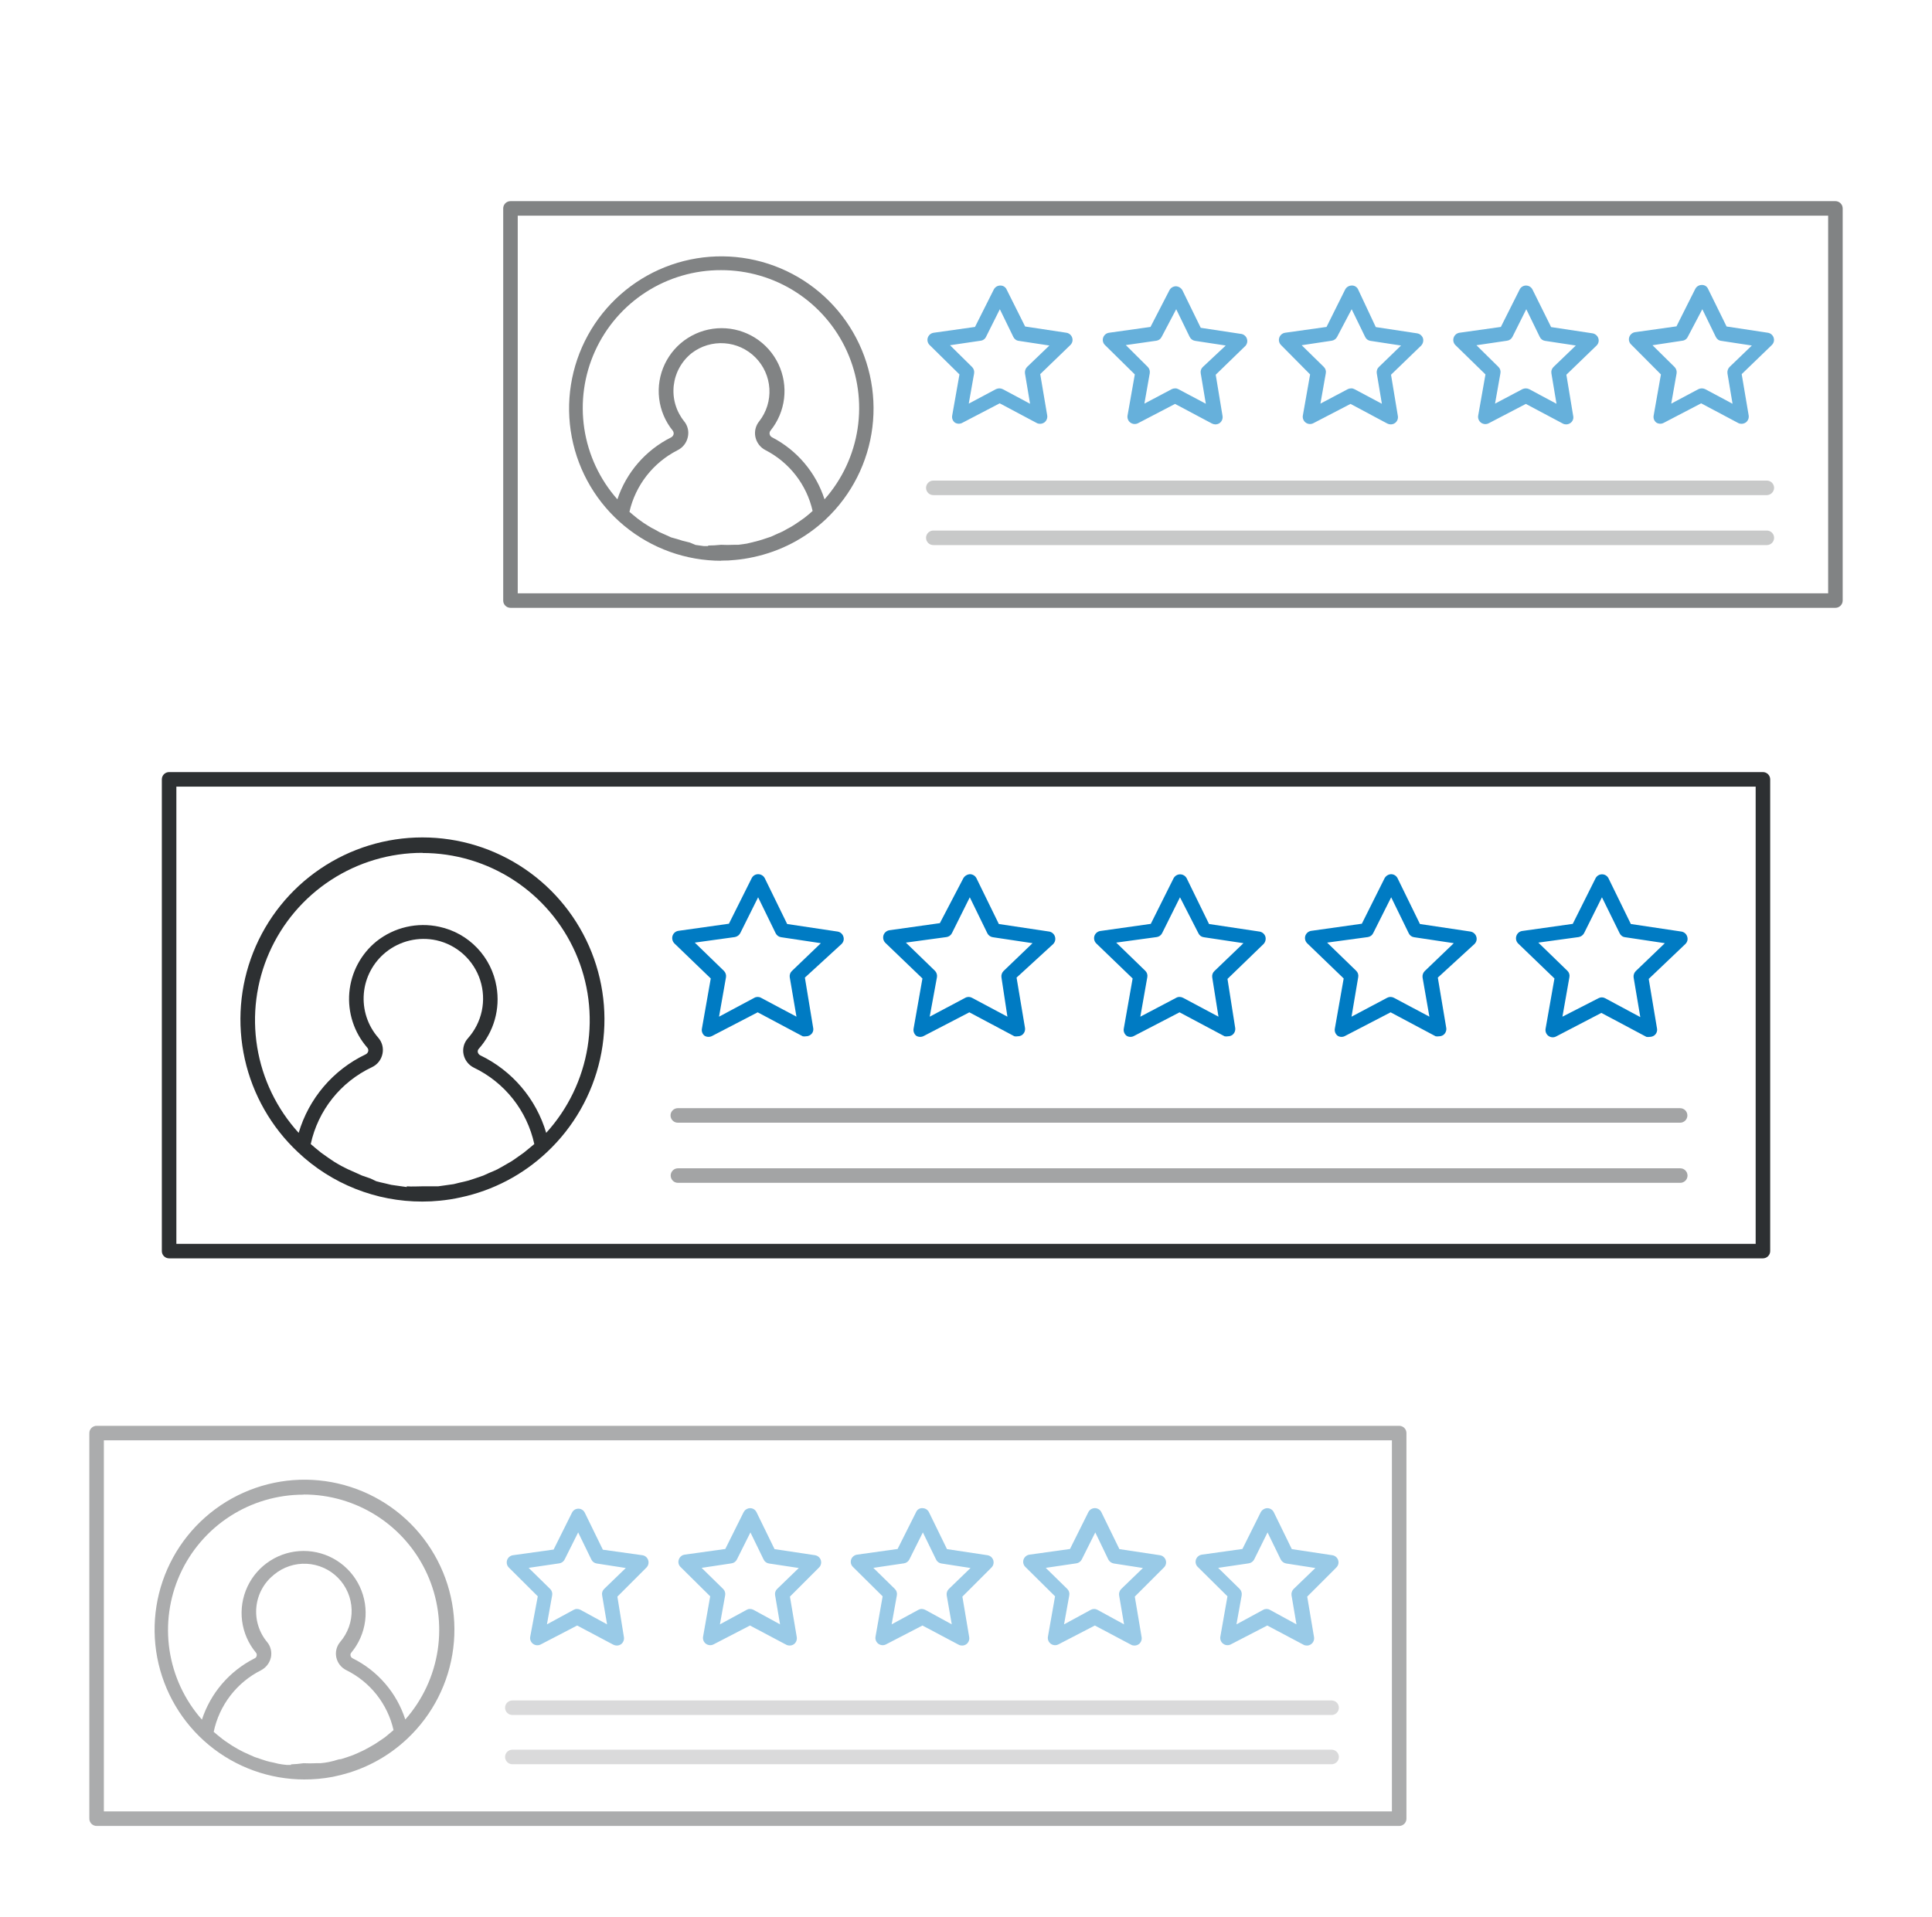 <svg width="133" height="132" viewBox="0 0 133 132" fill="none" xmlns="http://www.w3.org/2000/svg">
<g opacity="0.6">
<g opacity="0.44">
<path d="M64.25 34.09H121.63C121.762 34.087 121.888 34.034 121.981 33.941C122.074 33.848 122.127 33.722 122.13 33.59C122.13 33.458 122.077 33.33 121.984 33.236C121.89 33.143 121.763 33.09 121.63 33.09H64.25C64.117 33.09 63.99 33.143 63.896 33.236C63.803 33.33 63.75 33.458 63.75 33.59C63.75 33.723 63.803 33.85 63.896 33.944C63.99 34.037 64.117 34.09 64.25 34.09Z" fill="#2D3032"/>
<path d="M121.63 36.53H64.25C64.117 36.53 63.99 36.583 63.896 36.676C63.803 36.77 63.75 36.897 63.75 37.03C63.75 37.163 63.803 37.29 63.896 37.384C63.99 37.477 64.117 37.53 64.25 37.53H121.63C121.763 37.53 121.89 37.477 121.984 37.384C122.077 37.29 122.13 37.163 122.13 37.03C122.13 36.897 122.077 36.77 121.984 36.676C121.89 36.583 121.763 36.53 121.63 36.53Z" fill="#2D3032"/>
</g>
<path d="M126.351 13.85H35.141C35.008 13.85 34.881 13.903 34.787 13.996C34.693 14.09 34.641 14.217 34.641 14.35V41.35C34.641 41.483 34.693 41.61 34.787 41.703C34.881 41.797 35.008 41.85 35.141 41.85H126.351C126.483 41.85 126.61 41.797 126.704 41.703C126.798 41.61 126.851 41.483 126.851 41.35V14.35C126.851 14.217 126.798 14.09 126.704 13.996C126.61 13.903 126.483 13.85 126.351 13.85ZM125.851 40.85H35.641V14.85H125.851V40.85Z" fill="#2D3032"/>
<path d="M66.05 25.78L65.55 28.61C65.532 28.701 65.54 28.796 65.574 28.883C65.608 28.969 65.665 29.045 65.74 29.1C65.82 29.148 65.912 29.174 66.005 29.174C66.099 29.174 66.19 29.148 66.27 29.1L68.82 27.77L71.36 29.12C71.43 29.16 71.51 29.18 71.59 29.18C71.697 29.181 71.802 29.149 71.89 29.09C71.965 29.034 72.023 28.959 72.059 28.873C72.094 28.787 72.105 28.692 72.09 28.6L71.61 25.76L73.68 23.76C73.748 23.696 73.796 23.614 73.82 23.524C73.843 23.434 73.839 23.338 73.81 23.25C73.782 23.162 73.729 23.083 73.658 23.023C73.588 22.963 73.502 22.924 73.41 22.91L70.57 22.48L69.3 19.94C69.264 19.854 69.202 19.782 69.124 19.732C69.045 19.682 68.953 19.657 68.86 19.66C68.766 19.66 68.675 19.686 68.595 19.735C68.516 19.785 68.451 19.856 68.41 19.94L67.12 22.51L64.28 22.91C64.187 22.922 64.099 22.961 64.026 23.021C63.954 23.081 63.9 23.16 63.87 23.25C63.841 23.338 63.838 23.434 63.861 23.524C63.884 23.614 63.932 23.696 64 23.76L66.05 25.78ZM67.5 23.46C67.582 23.452 67.659 23.423 67.726 23.375C67.793 23.328 67.846 23.264 67.88 23.19L68.83 21.29L69.76 23.2C69.795 23.274 69.848 23.338 69.914 23.385C69.981 23.433 70.059 23.462 70.14 23.47L72.24 23.79L70.71 25.26C70.652 25.318 70.608 25.389 70.582 25.467C70.556 25.545 70.549 25.628 70.56 25.71L70.91 27.8L69.04 26.8C68.966 26.761 68.884 26.741 68.8 26.74C68.721 26.742 68.643 26.759 68.57 26.79L66.69 27.79L67.06 25.7C67.072 25.62 67.064 25.538 67.038 25.462C67.012 25.385 66.968 25.316 66.91 25.26L65.4 23.77L67.5 23.46Z" fill="#007BC3"/>
<path d="M78.121 25.78L77.621 28.61C77.605 28.701 77.615 28.795 77.65 28.881C77.684 28.968 77.742 29.042 77.817 29.097C77.892 29.152 77.98 29.185 78.073 29.193C78.165 29.201 78.258 29.182 78.341 29.14L80.891 27.81L83.43 29.16C83.505 29.199 83.587 29.219 83.671 29.22C83.774 29.22 83.875 29.188 83.96 29.13C84.035 29.074 84.094 28.999 84.129 28.913C84.164 28.826 84.175 28.732 84.16 28.64L83.691 25.8L85.751 23.8C85.803 23.736 85.84 23.659 85.856 23.578C85.872 23.496 85.867 23.412 85.842 23.332C85.818 23.253 85.773 23.181 85.714 23.123C85.654 23.065 85.581 23.023 85.501 23L82.66 22.57L81.4 19.99C81.356 19.909 81.291 19.84 81.212 19.791C81.133 19.742 81.043 19.714 80.951 19.71C80.857 19.711 80.766 19.738 80.686 19.787C80.607 19.836 80.543 19.907 80.501 19.99L79.201 22.51L76.35 22.91C76.257 22.922 76.169 22.961 76.096 23.021C76.024 23.081 75.97 23.16 75.941 23.25C75.911 23.338 75.908 23.434 75.931 23.524C75.954 23.614 76.002 23.696 76.07 23.76L78.121 25.78ZM79.6 23.46C79.68 23.45 79.756 23.42 79.821 23.373C79.885 23.326 79.937 23.263 79.971 23.19L80.971 21.29L81.9 23.2C81.937 23.272 81.991 23.335 82.057 23.382C82.123 23.429 82.2 23.459 82.281 23.47L84.38 23.79L82.8 25.27C82.741 25.325 82.697 25.395 82.673 25.472C82.648 25.549 82.644 25.631 82.66 25.71L83.01 27.8L81.13 26.8C81.06 26.76 80.981 26.739 80.9 26.74C80.821 26.741 80.743 26.758 80.671 26.79L78.781 27.79L79.15 25.7C79.163 25.621 79.157 25.54 79.133 25.463C79.109 25.387 79.067 25.317 79.01 25.26L77.501 23.76L79.6 23.46Z" fill="#007BC3"/>
<path d="M90.189 25.78L89.689 28.61C89.673 28.701 89.683 28.795 89.718 28.881C89.753 28.968 89.811 29.042 89.885 29.097C89.96 29.152 90.049 29.185 90.141 29.193C90.234 29.2 90.326 29.182 90.409 29.14L92.969 27.81L95.499 29.16C95.573 29.199 95.656 29.219 95.739 29.22C95.843 29.22 95.944 29.188 96.029 29.13C96.105 29.075 96.164 29 96.199 28.914C96.235 28.827 96.245 28.732 96.229 28.64L95.759 25.8L97.829 23.8C97.893 23.734 97.939 23.652 97.962 23.562C97.985 23.473 97.984 23.379 97.959 23.29C97.929 23.201 97.874 23.122 97.802 23.062C97.73 23.002 97.642 22.963 97.549 22.95L94.709 22.52L93.499 19.94C93.462 19.853 93.399 19.779 93.319 19.729C93.238 19.678 93.144 19.654 93.049 19.66C92.956 19.661 92.864 19.688 92.785 19.737C92.706 19.786 92.641 19.857 92.599 19.94L91.319 22.51L88.469 22.91C88.377 22.923 88.291 22.962 88.219 23.022C88.148 23.082 88.095 23.16 88.066 23.248C88.037 23.337 88.033 23.431 88.055 23.522C88.077 23.612 88.123 23.695 88.189 23.76L90.189 25.78ZM91.669 23.46C91.75 23.449 91.826 23.419 91.892 23.372C91.959 23.325 92.013 23.262 92.049 23.19L93.049 21.29L93.979 23.2C94.013 23.273 94.064 23.336 94.129 23.383C94.194 23.43 94.269 23.46 94.349 23.47L96.449 23.79L94.929 25.26C94.869 25.317 94.823 25.387 94.797 25.466C94.771 25.545 94.765 25.628 94.779 25.71L95.129 27.8L93.249 26.8C93.179 26.76 93.1 26.739 93.019 26.74C92.94 26.741 92.862 26.758 92.789 26.79L90.899 27.79L91.269 25.7C91.285 25.621 91.28 25.539 91.255 25.462C91.231 25.385 91.188 25.316 91.129 25.26L89.609 23.77L91.669 23.46Z" fill="#007BC3"/>
<path d="M102.26 25.78L101.76 28.61C101.743 28.703 101.753 28.798 101.788 28.886C101.823 28.974 101.882 29.049 101.958 29.105C102.035 29.16 102.125 29.193 102.219 29.199C102.313 29.205 102.407 29.185 102.49 29.14L105.04 27.81L107.58 29.16C107.65 29.2 107.73 29.22 107.81 29.22C107.914 29.221 108.015 29.189 108.1 29.13C108.179 29.078 108.24 29.003 108.276 28.916C108.312 28.828 108.32 28.732 108.3 28.64L107.83 25.8L109.9 23.8C109.968 23.736 110.017 23.654 110.04 23.564C110.063 23.474 110.059 23.378 110.03 23.29C110.001 23.202 109.948 23.124 109.877 23.064C109.807 23.005 109.722 22.965 109.63 22.95L106.78 22.52L105.5 19.94C105.459 19.856 105.395 19.785 105.316 19.735C105.236 19.686 105.144 19.66 105.05 19.66C104.958 19.66 104.868 19.687 104.79 19.736C104.712 19.786 104.65 19.857 104.61 19.94L103.32 22.51L100.47 22.91C100.379 22.924 100.293 22.963 100.222 23.023C100.152 23.083 100.099 23.162 100.07 23.25C100.041 23.338 100.037 23.432 100.058 23.522C100.079 23.612 100.125 23.694 100.19 23.76L102.26 25.78ZM103.74 23.46C103.821 23.45 103.898 23.42 103.965 23.373C104.031 23.326 104.084 23.263 104.12 23.19L105.07 21.29L106 23.2C106.034 23.273 106.085 23.336 106.15 23.383C106.215 23.43 106.291 23.46 106.37 23.47L108.48 23.79L106.95 25.26C106.89 25.317 106.845 25.387 106.819 25.466C106.792 25.544 106.786 25.628 106.8 25.71L107.15 27.8L105.28 26.8C105.206 26.761 105.124 26.741 105.04 26.74C104.961 26.741 104.883 26.758 104.81 26.79L102.92 27.79L103.29 25.7C103.306 25.621 103.301 25.539 103.277 25.462C103.252 25.385 103.209 25.316 103.15 25.26L101.64 23.77L103.74 23.46Z" fill="#007BC3"/>
<path d="M114.339 25.78L113.839 28.61C113.821 28.701 113.829 28.796 113.863 28.883C113.897 28.969 113.954 29.045 114.029 29.1C114.109 29.148 114.201 29.174 114.294 29.174C114.388 29.174 114.479 29.148 114.559 29.1L117.109 27.77L119.649 29.12C119.719 29.16 119.799 29.18 119.879 29.18C119.986 29.181 120.091 29.149 120.179 29.09C120.254 29.034 120.312 28.959 120.348 28.873C120.383 28.787 120.394 28.692 120.379 28.6L119.899 25.76L121.969 23.76C122.037 23.696 122.085 23.614 122.109 23.524C122.132 23.434 122.128 23.338 122.099 23.25C122.071 23.162 122.018 23.083 121.947 23.023C121.877 22.963 121.791 22.924 121.699 22.91L118.859 22.48L117.589 19.9C117.554 19.813 117.493 19.74 117.414 19.69C117.335 19.64 117.243 19.615 117.149 19.62C117.056 19.62 116.964 19.646 116.884 19.695C116.805 19.745 116.74 19.816 116.699 19.9L115.409 22.47L112.569 22.87C112.476 22.882 112.388 22.921 112.315 22.981C112.243 23.041 112.189 23.12 112.159 23.21C112.13 23.299 112.127 23.394 112.15 23.484C112.173 23.574 112.221 23.656 112.289 23.72L114.339 25.78ZM115.809 23.46C115.891 23.452 115.968 23.423 116.035 23.375C116.102 23.328 116.155 23.264 116.189 23.19L117.189 21.29L118.119 23.2C118.154 23.274 118.207 23.338 118.273 23.385C118.34 23.433 118.418 23.462 118.499 23.47L120.599 23.79L119.069 25.26C119.011 25.318 118.967 25.389 118.941 25.467C118.915 25.545 118.908 25.628 118.919 25.71L119.269 27.8L117.399 26.8C117.325 26.761 117.243 26.741 117.159 26.74C117.08 26.741 117.002 26.758 116.929 26.79L115.049 27.79L115.419 25.7C115.431 25.62 115.423 25.538 115.397 25.462C115.371 25.385 115.327 25.316 115.269 25.26L113.759 23.77L115.809 23.46Z" fill="#007BC3"/>
<path d="M49.641 38.6C49.975 38.603 50.309 38.587 50.641 38.55C51.047 38.512 51.452 38.449 51.851 38.36C53.725 37.965 55.455 37.062 56.851 35.75C58.623 34.077 59.757 31.837 60.056 29.418C60.356 26.999 59.803 24.551 58.492 22.495C57.182 20.44 55.195 18.906 52.876 18.157C50.556 17.408 48.047 17.491 45.782 18.392C43.517 19.293 41.637 20.956 40.465 23.093C39.294 25.231 38.904 27.71 39.364 30.104C39.823 32.498 41.102 34.657 42.982 36.21C44.861 37.762 47.223 38.611 49.661 38.61L49.641 38.6ZM48.751 37.6H48.461L47.881 37.52L47.501 37.36L46.981 37.23L46.631 37.12L46.201 37L45.851 36.84L45.401 36.64L45.061 36.45C44.912 36.38 44.768 36.3 44.631 36.21L44.301 36L43.911 35.72L43.591 35.46L43.331 35.24C43.538 34.334 43.943 33.485 44.514 32.752C45.087 32.02 45.812 31.422 46.641 31C46.821 30.913 46.978 30.785 47.101 30.627C47.224 30.47 47.31 30.286 47.351 30.09C47.394 29.901 47.394 29.704 47.349 29.515C47.303 29.325 47.215 29.149 47.091 29C46.817 28.658 46.613 28.265 46.491 27.843C46.369 27.422 46.332 26.981 46.381 26.545C46.431 26.109 46.565 25.687 46.778 25.304C46.991 24.92 47.277 24.583 47.621 24.31C48.264 23.819 49.063 23.579 49.87 23.635C50.677 23.691 51.436 24.038 52.006 24.613C52.575 25.187 52.916 25.949 52.965 26.756C53.014 27.564 52.767 28.361 52.271 29C52.148 29.148 52.06 29.323 52.013 29.509C51.966 29.696 51.962 29.891 52.001 30.08C52.041 30.273 52.124 30.455 52.243 30.613C52.362 30.77 52.515 30.899 52.691 30.99C53.506 31.408 54.22 32 54.781 32.724C55.343 33.448 55.739 34.286 55.941 35.18L55.681 35.41L55.371 35.66L54.971 35.94L54.641 36.16C54.505 36.248 54.365 36.328 54.221 36.4L53.881 36.59L53.431 36.79L53.081 36.95L52.601 37.11L52.251 37.22L51.741 37.35L51.401 37.43L50.821 37.51H50.531C50.234 37.525 49.937 37.525 49.641 37.51C49.345 37.542 49.048 37.559 48.751 37.56V37.6ZM49.641 18.6C51.47 18.597 53.26 19.123 54.798 20.114C56.335 21.106 57.553 22.52 58.305 24.187C59.057 25.854 59.312 27.703 59.038 29.512C58.764 31.32 57.973 33.011 56.761 34.38C56.168 32.536 54.87 31.001 53.151 30.11C53.108 30.088 53.07 30.058 53.041 30.02C53.011 29.981 52.991 29.937 52.981 29.89C52.973 29.848 52.974 29.805 52.985 29.764C52.995 29.722 53.014 29.683 53.041 29.65C53.555 29.015 53.88 28.246 53.976 27.434C54.072 26.622 53.936 25.799 53.584 25.061C53.232 24.323 52.678 23.699 51.986 23.263C51.295 22.827 50.493 22.595 49.676 22.595C48.858 22.595 48.057 22.827 47.365 23.263C46.673 23.699 46.12 24.323 45.767 25.061C45.415 25.799 45.279 26.622 45.376 27.434C45.472 28.246 45.796 29.015 46.311 29.65C46.337 29.685 46.356 29.726 46.367 29.769C46.377 29.812 46.379 29.857 46.371 29.9C46.358 29.947 46.335 29.991 46.304 30.029C46.273 30.067 46.234 30.098 46.191 30.12C44.445 30.995 43.118 32.527 42.501 34.38C41.287 33.009 40.496 31.317 40.223 29.506C39.95 27.696 40.206 25.846 40.961 24.178C41.715 22.51 42.936 21.096 44.476 20.106C46.017 19.117 47.81 18.593 49.641 18.6Z" fill="#2D3032"/>
</g>
<g opacity="0.44">
<path d="M46.66 77.3H115.66C115.793 77.3 115.92 77.247 116.014 77.154C116.107 77.06 116.16 76.933 116.16 76.8C116.16 76.667 116.107 76.54 116.014 76.447C115.92 76.353 115.793 76.3 115.66 76.3H46.66C46.528 76.3 46.4 76.353 46.307 76.447C46.213 76.54 46.16 76.667 46.16 76.8C46.16 76.933 46.213 77.06 46.307 77.154C46.4 77.247 46.528 77.3 46.66 77.3Z" fill="#2D3032"/>
<path d="M115.67 80.44H46.67C46.537 80.44 46.41 80.493 46.316 80.587C46.223 80.68 46.17 80.808 46.17 80.94C46.17 81.073 46.223 81.2 46.316 81.294C46.41 81.387 46.537 81.44 46.67 81.44H115.67C115.803 81.44 115.93 81.387 116.023 81.294C116.117 81.2 116.17 81.073 116.17 80.94C116.17 80.808 116.117 80.68 116.023 80.587C115.93 80.493 115.803 80.44 115.67 80.44Z" fill="#2D3032"/>
</g>
<path d="M121.361 53.16H11.641C11.508 53.16 11.381 53.213 11.287 53.306C11.193 53.4 11.141 53.527 11.141 53.66V86.14C11.141 86.272 11.193 86.4 11.287 86.493C11.381 86.587 11.508 86.64 11.641 86.64H121.361C121.493 86.64 121.62 86.587 121.714 86.493C121.808 86.4 121.861 86.272 121.861 86.14V53.66C121.861 53.527 121.808 53.4 121.714 53.306C121.62 53.213 121.493 53.16 121.361 53.16ZM120.861 85.64H12.141V54.16H120.861V85.64Z" fill="#2D3032"/>
<path d="M48.929 67.37L48.319 70.83C48.302 70.921 48.311 71.015 48.345 71.102C48.378 71.189 48.435 71.264 48.509 71.32C48.59 71.367 48.681 71.391 48.774 71.391C48.867 71.391 48.959 71.367 49.039 71.32L52.159 69.7L55.259 71.35C55.335 71.365 55.413 71.365 55.489 71.35C55.593 71.351 55.694 71.319 55.779 71.26C55.858 71.208 55.919 71.133 55.955 71.046C55.99 70.958 55.999 70.862 55.979 70.77L55.409 67.31L57.929 65C57.997 64.936 58.045 64.854 58.069 64.764C58.092 64.674 58.088 64.579 58.059 64.49C58.032 64.4 57.98 64.319 57.91 64.257C57.839 64.195 57.752 64.155 57.659 64.14L54.189 63.62L52.649 60.47C52.607 60.386 52.543 60.316 52.463 60.267C52.384 60.218 52.293 60.191 52.199 60.19C52.106 60.188 52.015 60.212 51.935 60.26C51.855 60.307 51.791 60.377 51.749 60.46L50.179 63.6L46.699 64.09C46.608 64.104 46.522 64.143 46.451 64.203C46.38 64.263 46.328 64.342 46.299 64.43C46.271 64.519 46.268 64.615 46.289 64.706C46.31 64.797 46.355 64.882 46.419 64.95L48.929 67.37ZM50.579 64.52C50.659 64.507 50.735 64.476 50.8 64.429C50.866 64.382 50.921 64.321 50.959 64.25L52.189 61.78L53.399 64.26C53.435 64.333 53.489 64.396 53.555 64.443C53.621 64.49 53.698 64.52 53.779 64.53L56.509 64.94L54.509 66.86C54.452 66.916 54.408 66.986 54.384 67.062C54.36 67.139 54.355 67.221 54.369 67.3L54.829 70L52.389 68.7C52.319 68.66 52.24 68.64 52.159 68.64C52.079 68.64 51.999 68.66 51.929 68.7L49.499 70L49.979 67.28C49.991 67.2 49.983 67.118 49.957 67.042C49.931 66.965 49.887 66.896 49.829 66.84L47.829 64.9L50.579 64.52Z" fill="#007BC3"/>
<path d="M63.501 67.37L62.891 70.83C62.876 70.921 62.886 71.015 62.919 71.101C62.953 71.187 63.008 71.263 63.081 71.32C63.161 71.367 63.253 71.391 63.346 71.391C63.439 71.391 63.53 71.367 63.611 71.32L66.731 69.7L69.831 71.35C69.907 71.365 69.985 71.365 70.061 71.35C70.168 71.351 70.272 71.32 70.361 71.26C70.436 71.204 70.494 71.129 70.529 71.043C70.564 70.957 70.575 70.862 70.561 70.77L69.981 67.31L72.501 65C72.566 64.934 72.612 64.852 72.634 64.761C72.655 64.671 72.652 64.577 72.624 64.489C72.597 64.4 72.545 64.321 72.476 64.26C72.407 64.198 72.322 64.157 72.231 64.14L68.761 63.62L67.221 60.47C67.178 60.386 67.114 60.316 67.035 60.267C66.956 60.218 66.864 60.191 66.771 60.19C66.68 60.196 66.591 60.223 66.513 60.27C66.434 60.317 66.369 60.382 66.321 60.46L64.701 63.56L61.221 64.05C61.129 64.065 61.044 64.105 60.974 64.165C60.903 64.224 60.85 64.302 60.821 64.39C60.793 64.48 60.789 64.575 60.81 64.666C60.831 64.757 60.877 64.842 60.941 64.91L63.501 67.37ZM65.151 64.52C65.231 64.51 65.308 64.48 65.375 64.433C65.441 64.386 65.495 64.323 65.531 64.25L66.761 61.78L67.971 64.26C68.007 64.332 68.061 64.395 68.127 64.442C68.194 64.489 68.27 64.519 68.351 64.53L71.081 64.94L69.081 66.86C69.025 66.918 68.983 66.987 68.959 67.064C68.935 67.14 68.928 67.221 68.941 67.3L69.351 70L66.911 68.7C66.84 68.66 66.761 68.64 66.681 68.64C66.6 68.64 66.521 68.66 66.451 68.7L64.001 70L64.501 67.28C64.514 67.201 64.508 67.12 64.483 67.043C64.459 66.967 64.417 66.897 64.361 66.84L62.361 64.9L65.151 64.52Z" fill="#007BC3"/>
<path d="M77.971 67.37L77.361 70.83C77.346 70.922 77.357 71.016 77.392 71.103C77.427 71.189 77.486 71.264 77.561 71.32C77.639 71.367 77.729 71.391 77.82 71.391C77.912 71.391 78.002 71.367 78.081 71.32L81.201 69.7L84.3 71.35C84.38 71.366 84.461 71.366 84.54 71.35C84.644 71.35 84.745 71.318 84.831 71.26C84.905 71.204 84.964 71.129 84.999 71.043C85.034 70.957 85.045 70.862 85.031 70.77L84.501 67.4L86.981 65C87.045 64.934 87.09 64.852 87.113 64.762C87.136 64.673 87.135 64.579 87.111 64.49C87.082 64.399 87.028 64.318 86.956 64.256C86.883 64.195 86.795 64.154 86.701 64.14L83.231 63.62L81.691 60.47C81.647 60.388 81.582 60.32 81.503 60.273C81.424 60.225 81.333 60.2 81.24 60.2C81.148 60.2 81.057 60.225 80.978 60.273C80.899 60.32 80.834 60.388 80.79 60.47L79.221 63.61L75.751 64.1C75.657 64.113 75.57 64.152 75.498 64.212C75.425 64.272 75.371 64.351 75.341 64.44C75.312 64.53 75.309 64.627 75.332 64.718C75.355 64.81 75.403 64.894 75.471 64.96L77.971 67.37ZM79.621 64.52C79.701 64.51 79.778 64.48 79.845 64.433C79.911 64.386 79.965 64.323 80.001 64.25L81.231 61.78L82.501 64.26C82.534 64.333 82.586 64.396 82.65 64.443C82.715 64.49 82.791 64.52 82.871 64.53L85.6 64.94L83.6 66.86C83.541 66.915 83.496 66.984 83.47 67.061C83.444 67.138 83.437 67.22 83.451 67.3L83.88 70L81.441 68.7C81.366 68.661 81.284 68.641 81.201 68.64C81.12 68.639 81.04 68.66 80.971 68.7L78.501 70L78.981 67.28C78.996 67.201 78.991 67.119 78.967 67.042C78.942 66.965 78.899 66.896 78.841 66.84L76.841 64.9L79.621 64.52Z" fill="#007BC3"/>
<path d="M92.5 67.37L91.89 70.83C91.875 70.922 91.886 71.016 91.921 71.103C91.957 71.189 92.015 71.264 92.09 71.32C92.169 71.367 92.258 71.391 92.35 71.391C92.442 71.391 92.531 71.367 92.61 71.32L95.73 69.7L98.83 71.35C98.909 71.364 98.991 71.364 99.07 71.35C99.174 71.35 99.274 71.318 99.36 71.26C99.435 71.204 99.493 71.129 99.528 71.043C99.564 70.957 99.575 70.862 99.56 70.77L98.98 67.31L101.5 65C101.568 64.936 101.616 64.854 101.639 64.764C101.662 64.674 101.659 64.579 101.63 64.49C101.602 64.4 101.55 64.32 101.479 64.259C101.409 64.197 101.322 64.156 101.23 64.14L97.75 63.62L96.21 60.47C96.169 60.386 96.105 60.315 96.025 60.265C95.946 60.216 95.854 60.19 95.76 60.19C95.67 60.195 95.582 60.222 95.506 60.269C95.429 60.316 95.365 60.382 95.32 60.46L93.75 63.6L90.27 64.09C90.177 64.103 90.089 64.142 90.017 64.202C89.945 64.262 89.89 64.341 89.86 64.43C89.831 64.52 89.828 64.617 89.851 64.708C89.874 64.8 89.922 64.884 89.99 64.95L92.5 67.37ZM94.16 64.52C94.239 64.508 94.314 64.478 94.379 64.431C94.443 64.384 94.495 64.322 94.53 64.25L95.77 61.78L96.98 64.26C97.013 64.333 97.065 64.396 97.13 64.443C97.195 64.49 97.27 64.52 97.35 64.53L100.08 64.94L98.08 66.86C98.023 66.917 97.979 66.986 97.953 67.062C97.927 67.139 97.919 67.22 97.93 67.3L98.4 70L95.96 68.7C95.886 68.661 95.804 68.641 95.72 68.64C95.64 68.641 95.561 68.661 95.49 68.7L93.04 70L93.5 67.28C93.516 67.201 93.511 67.119 93.486 67.042C93.462 66.965 93.418 66.896 93.36 66.84L91.36 64.9L94.16 64.52Z" fill="#007BC3"/>
<path d="M107.009 67.37L106.399 70.83C106.382 70.923 106.392 71.019 106.427 71.106C106.462 71.194 106.521 71.27 106.597 71.325C106.674 71.38 106.764 71.413 106.858 71.419C106.952 71.425 107.046 71.405 107.129 71.36L110.239 69.74L113.339 71.39C113.419 71.404 113.5 71.404 113.579 71.39C113.683 71.389 113.784 71.358 113.869 71.3C113.946 71.246 114.006 71.171 114.041 71.084C114.077 70.998 114.086 70.902 114.069 70.81L113.499 67.4L116.019 65C116.087 64.936 116.136 64.854 116.159 64.764C116.182 64.674 116.178 64.579 116.149 64.49C116.122 64.4 116.07 64.319 116 64.257C115.929 64.196 115.842 64.155 115.749 64.14L112.269 63.62L110.729 60.47C110.687 60.388 110.624 60.319 110.545 60.271C110.467 60.223 110.376 60.198 110.284 60.198C110.192 60.198 110.102 60.223 110.024 60.271C109.945 60.319 109.881 60.388 109.839 60.47L108.269 63.61L104.789 64.1C104.697 64.113 104.611 64.152 104.54 64.212C104.469 64.272 104.417 64.351 104.389 64.44C104.358 64.529 104.353 64.625 104.374 64.717C104.395 64.809 104.442 64.894 104.509 64.96L107.009 67.37ZM108.669 64.52C108.749 64.507 108.825 64.476 108.891 64.429C108.956 64.382 109.011 64.321 109.049 64.25L110.279 61.78L111.499 64.26C111.534 64.334 111.587 64.398 111.653 64.445C111.72 64.493 111.798 64.522 111.879 64.53L114.609 64.94L112.609 66.86C112.552 66.917 112.508 66.986 112.482 67.062C112.456 67.139 112.448 67.22 112.459 67.3L112.919 70.03L110.499 68.73C110.429 68.691 110.35 68.67 110.269 68.67C110.189 68.67 110.11 68.691 110.039 68.73L107.559 70L108.039 67.28C108.055 67.201 108.05 67.119 108.026 67.042C108.001 66.965 107.958 66.896 107.899 66.84L105.899 64.9L108.669 64.52Z" fill="#007BC3"/>
<path d="M29.081 82.73C29.478 82.73 29.875 82.71 30.271 82.67C30.759 82.624 31.243 82.547 31.721 82.44C33.949 81.964 36.004 80.885 37.661 79.32C39.491 77.6 40.762 75.37 41.31 72.919C41.857 70.468 41.655 67.909 40.73 65.574C39.805 63.239 38.2 61.236 36.123 59.825C34.046 58.413 31.592 57.658 29.081 57.658C26.569 57.658 24.116 58.413 22.039 59.825C19.961 61.236 18.356 63.239 17.431 65.574C16.506 67.909 16.305 70.468 16.852 72.919C17.399 75.37 18.671 77.6 20.501 79.32C22.816 81.517 25.889 82.738 29.081 82.73ZM28.001 81.73L27.641 81.68L26.941 81.58L26.521 81.48C26.311 81.43 26.101 81.39 25.901 81.33L25.501 81.14L24.921 80.94L24.501 80.75L23.961 80.51L23.501 80.28C23.331 80.18 23.161 80.09 22.991 79.98C22.821 79.87 22.721 79.8 22.591 79.71L22.111 79.37L21.731 79.06L21.391 78.77C21.64 77.624 22.149 76.551 22.879 75.634C23.609 74.717 24.54 73.98 25.601 73.48C25.787 73.394 25.951 73.264 26.078 73.103C26.204 72.941 26.291 72.752 26.331 72.55C26.371 72.357 26.366 72.157 26.316 71.966C26.265 71.775 26.171 71.598 26.041 71.45C25.679 71.035 25.404 70.551 25.233 70.027C25.063 69.503 24.999 68.95 25.047 68.402C25.094 67.853 25.252 67.319 25.511 66.833C25.769 66.346 26.123 65.917 26.551 65.57C27.033 65.179 27.598 64.902 28.201 64.758C28.805 64.615 29.434 64.608 30.041 64.74C30.74 64.896 31.387 65.232 31.916 65.715C32.446 66.198 32.84 66.811 33.059 67.493C33.278 68.176 33.315 68.903 33.167 69.605C33.018 70.306 32.688 70.956 32.211 71.49C32.078 71.637 31.981 71.813 31.929 72.004C31.877 72.195 31.871 72.396 31.911 72.59C31.951 72.787 32.036 72.973 32.159 73.132C32.282 73.292 32.44 73.421 32.621 73.51C33.669 74.013 34.588 74.748 35.309 75.659C36.03 76.571 36.533 77.635 36.781 78.77L36.431 79.06L36.051 79.37L35.571 79.71C35.441 79.8 35.311 79.9 35.171 79.98C35.031 80.06 34.831 80.18 34.651 80.28L34.241 80.51C34.061 80.6 33.881 80.67 33.691 80.75L33.271 80.94L32.691 81.14L32.261 81.28C32.061 81.34 31.841 81.38 31.631 81.43L31.231 81.53L30.521 81.63L30.161 81.68C29.801 81.68 29.441 81.68 29.081 81.68C28.721 81.68 28.361 81.71 28.001 81.68V81.73ZM29.081 58.73C31.312 58.731 33.496 59.379 35.365 60.597C37.235 61.816 38.711 63.551 39.614 65.591C40.516 67.632 40.806 69.892 40.449 72.094C40.092 74.297 39.102 76.349 37.601 78C37.259 76.842 36.679 75.769 35.897 74.849C35.115 73.929 34.149 73.183 33.061 72.66C33.018 72.638 32.98 72.608 32.951 72.569C32.921 72.531 32.901 72.487 32.891 72.44C32.883 72.399 32.885 72.356 32.898 72.316C32.91 72.276 32.931 72.24 32.961 72.21C33.472 71.635 33.847 70.953 34.058 70.214C34.269 69.475 34.311 68.698 34.181 67.94C34.015 66.936 33.55 66.004 32.847 65.268C32.145 64.531 31.236 64.023 30.241 63.81C29.492 63.647 28.715 63.651 27.968 63.824C27.221 63.997 26.522 64.334 25.921 64.81C25.388 65.242 24.948 65.776 24.626 66.382C24.305 66.987 24.108 67.651 24.048 68.334C23.989 69.017 24.067 69.705 24.279 70.357C24.49 71.01 24.831 71.612 25.281 72.13C25.31 72.162 25.332 72.2 25.344 72.242C25.356 72.283 25.358 72.327 25.351 72.37C25.339 72.421 25.316 72.468 25.283 72.508C25.25 72.548 25.208 72.579 25.161 72.6C24.058 73.127 23.079 73.88 22.286 74.811C21.494 75.741 20.906 76.828 20.561 78C19.056 76.349 18.064 74.297 17.705 72.092C17.346 69.888 17.635 67.626 18.538 65.584C19.441 63.541 20.918 61.804 22.79 60.586C24.662 59.367 26.847 58.719 29.081 58.72V58.73Z" fill="#2D3032"/>
<g opacity="0.4">
<g opacity="0.44">
<path d="M35.27 118.08H91.669C91.802 118.08 91.929 118.027 92.023 117.934C92.117 117.84 92.169 117.713 92.169 117.58C92.169 117.447 92.117 117.32 92.023 117.226C91.929 117.133 91.802 117.08 91.669 117.08H35.27C35.137 117.08 35.01 117.133 34.916 117.226C34.822 117.32 34.77 117.447 34.77 117.58C34.77 117.713 34.822 117.84 34.916 117.934C35.01 118.027 35.137 118.08 35.27 118.08Z" fill="#2D3032"/>
<path d="M91.669 120.47H35.27C35.137 120.47 35.01 120.523 34.916 120.616C34.822 120.71 34.77 120.837 34.77 120.97C34.77 121.103 34.822 121.23 34.916 121.324C35.01 121.417 35.137 121.47 35.27 121.47H91.669C91.802 121.47 91.929 121.417 92.023 121.324C92.117 121.23 92.169 121.103 92.169 120.97C92.169 120.837 92.117 120.71 92.023 120.616C91.929 120.523 91.802 120.47 91.669 120.47Z" fill="#2D3032"/>
</g>
<path d="M96.32 98.17H6.65C6.518 98.17 6.391 98.223 6.297 98.316C6.203 98.41 6.15 98.537 6.15 98.67V125.22C6.15 125.353 6.203 125.48 6.297 125.573C6.391 125.667 6.518 125.72 6.65 125.72H96.32C96.453 125.72 96.58 125.667 96.674 125.573C96.768 125.48 96.82 125.353 96.82 125.22V98.67C96.82 98.537 96.768 98.41 96.674 98.316C96.58 98.223 96.453 98.17 96.32 98.17ZM95.82 124.72H7.15V99.17H95.82V124.72Z" fill="#2D3032"/>
<path d="M37.021 109.91L36.501 112.69C36.484 112.783 36.493 112.878 36.528 112.966C36.563 113.054 36.623 113.129 36.699 113.185C36.775 113.24 36.866 113.273 36.96 113.279C37.054 113.285 37.148 113.265 37.231 113.22L39.731 111.92L42.221 113.24C42.295 113.279 42.377 113.299 42.461 113.3C42.564 113.299 42.665 113.268 42.751 113.21C42.826 113.154 42.884 113.079 42.919 112.993C42.955 112.906 42.966 112.812 42.951 112.72L42.501 109.93L44.501 107.93C44.566 107.864 44.612 107.782 44.633 107.692C44.654 107.602 44.65 107.508 44.621 107.42C44.593 107.331 44.541 107.252 44.47 107.192C44.4 107.132 44.313 107.093 44.221 107.08L41.501 106.7L40.261 104.16C40.222 104.075 40.159 104.003 40.08 103.952C40.001 103.902 39.91 103.875 39.816 103.875C39.722 103.875 39.631 103.902 39.552 103.952C39.473 104.003 39.41 104.075 39.371 104.16L38.111 106.69L35.311 107.08C35.219 107.093 35.133 107.132 35.061 107.192C34.99 107.252 34.937 107.33 34.908 107.418C34.879 107.507 34.875 107.601 34.897 107.692C34.918 107.782 34.965 107.864 35.031 107.93L37.021 109.91ZM38.501 107.64C38.58 107.628 38.655 107.598 38.719 107.551C38.784 107.504 38.836 107.442 38.871 107.37L39.801 105.51L40.711 107.38C40.746 107.452 40.798 107.514 40.862 107.561C40.927 107.608 41.002 107.638 41.081 107.65L43.081 107.96L41.591 109.4C41.532 109.456 41.489 109.525 41.465 109.602C41.44 109.679 41.435 109.761 41.451 109.84L41.791 111.84L39.961 110.84C39.887 110.801 39.804 110.781 39.721 110.78C39.64 110.779 39.561 110.8 39.491 110.84L37.651 111.84L38.011 109.84C38.026 109.761 38.02 109.679 37.996 109.602C37.972 109.526 37.929 109.456 37.871 109.4L36.391 107.95L38.501 107.64Z" fill="#007BC3"/>
<path d="M48.89 109.91L48.4 112.69C48.384 112.781 48.394 112.875 48.429 112.961C48.463 113.047 48.521 113.122 48.596 113.177C48.671 113.232 48.759 113.265 48.852 113.273C48.944 113.28 49.037 113.262 49.12 113.22L51.63 111.92L54.12 113.24C54.193 113.28 54.276 113.3 54.36 113.3C54.463 113.299 54.564 113.268 54.65 113.21C54.725 113.154 54.783 113.079 54.818 112.993C54.853 112.906 54.864 112.812 54.85 112.72L54.38 109.93L56.38 107.93C56.446 107.865 56.492 107.783 56.514 107.694C56.537 107.604 56.534 107.51 56.506 107.422C56.478 107.334 56.426 107.255 56.356 107.195C56.286 107.135 56.201 107.095 56.11 107.08L53.32 106.66L52.08 104.12C52.04 104.036 51.978 103.966 51.9 103.916C51.822 103.867 51.732 103.84 51.64 103.84C51.546 103.842 51.456 103.869 51.376 103.918C51.297 103.967 51.233 104.037 51.19 104.12L49.93 106.65L47.13 107.04C47.038 107.054 46.952 107.093 46.881 107.153C46.811 107.213 46.758 107.292 46.73 107.38C46.698 107.467 46.693 107.562 46.714 107.653C46.735 107.743 46.782 107.826 46.85 107.89L48.89 109.91ZM50.36 107.64C50.439 107.628 50.514 107.598 50.578 107.551C50.643 107.504 50.695 107.442 50.73 107.37L51.66 105.51L52.57 107.38C52.605 107.452 52.657 107.514 52.721 107.561C52.786 107.608 52.861 107.638 52.94 107.65L54.99 107.96L53.5 109.4C53.441 109.456 53.398 109.525 53.373 109.602C53.349 109.679 53.344 109.761 53.36 109.84L53.7 111.84L51.87 110.84C51.795 110.801 51.713 110.781 51.63 110.78C51.549 110.779 51.47 110.8 51.4 110.84L49.56 111.84L49.92 109.84C49.934 109.761 49.929 109.679 49.905 109.602C49.88 109.526 49.837 109.456 49.78 109.4L48.3 107.95L50.36 107.64Z" fill="#007BC3"/>
<path d="M60.761 109.91L60.271 112.69C60.255 112.781 60.265 112.875 60.3 112.961C60.335 113.047 60.392 113.122 60.467 113.177C60.542 113.232 60.63 113.265 60.723 113.273C60.816 113.28 60.908 113.262 60.991 113.22L63.501 111.92L65.991 113.24C66.064 113.281 66.147 113.301 66.231 113.3C66.334 113.299 66.435 113.268 66.521 113.21C66.596 113.154 66.654 113.079 66.689 112.993C66.725 112.906 66.736 112.812 66.721 112.72L66.251 109.93L68.251 107.93C68.317 107.865 68.363 107.783 68.386 107.694C68.408 107.604 68.405 107.51 68.377 107.422C68.349 107.334 68.297 107.255 68.227 107.195C68.157 107.135 68.072 107.095 67.981 107.08L65.191 106.66L63.951 104.12C63.91 104.036 63.846 103.965 63.766 103.915C63.687 103.866 63.595 103.84 63.501 103.84C63.407 103.834 63.314 103.857 63.235 103.908C63.156 103.958 63.095 104.032 63.061 104.12L61.791 106.65L59.001 107.04C58.908 107.053 58.82 107.092 58.748 107.152C58.676 107.212 58.621 107.291 58.591 107.38C58.562 107.468 58.559 107.563 58.582 107.654C58.605 107.744 58.653 107.826 58.721 107.89L60.761 109.91ZM62.221 107.64C62.302 107.63 62.379 107.6 62.445 107.553C62.511 107.506 62.565 107.443 62.601 107.37L63.531 105.51L64.441 107.38C64.476 107.452 64.528 107.514 64.592 107.561C64.657 107.608 64.732 107.638 64.811 107.65L66.811 107.96L65.321 109.4C65.263 109.456 65.219 109.525 65.193 109.602C65.167 109.678 65.159 109.76 65.171 109.84L65.521 111.84L63.691 110.84C63.617 110.801 63.535 110.781 63.451 110.78C63.37 110.779 63.291 110.8 63.221 110.84L61.381 111.84L61.741 109.84C61.755 109.761 61.75 109.679 61.726 109.602C61.702 109.526 61.659 109.456 61.601 109.4L60.121 107.95L62.221 107.64Z" fill="#007BC3"/>
<path d="M72.63 109.91L72.14 112.69C72.124 112.781 72.134 112.875 72.169 112.961C72.204 113.048 72.262 113.122 72.336 113.177C72.411 113.232 72.5 113.265 72.592 113.273C72.685 113.28 72.777 113.262 72.86 113.22L75.37 111.92L77.86 113.24C77.93 113.28 78.009 113.3 78.09 113.3C78.197 113.301 78.301 113.269 78.39 113.21C78.465 113.154 78.523 113.079 78.558 112.993C78.594 112.907 78.605 112.812 78.59 112.72L78.12 109.93L80.12 107.93C80.188 107.866 80.236 107.784 80.259 107.694C80.282 107.604 80.279 107.509 80.25 107.42C80.221 107.332 80.169 107.253 80.098 107.193C80.028 107.133 79.942 107.094 79.85 107.08L77.06 106.66L75.82 104.12C75.779 104.035 75.715 103.964 75.636 103.914C75.556 103.864 75.464 103.838 75.37 103.838C75.276 103.838 75.184 103.864 75.105 103.914C75.025 103.964 74.961 104.035 74.92 104.12L73.66 106.65L70.87 107.04C70.777 107.053 70.689 107.092 70.617 107.152C70.545 107.212 70.49 107.291 70.46 107.38C70.431 107.469 70.428 107.564 70.451 107.654C70.474 107.744 70.522 107.826 70.59 107.89L72.63 109.91ZM74.09 107.64C74.171 107.63 74.248 107.6 74.314 107.553C74.38 107.506 74.434 107.443 74.47 107.37L75.4 105.51L76.3 107.38C76.339 107.451 76.393 107.512 76.459 107.559C76.525 107.606 76.6 107.637 76.68 107.65L78.68 107.96L77.19 109.4C77.132 109.456 77.088 109.525 77.062 109.602C77.036 109.678 77.028 109.76 77.04 109.84L77.38 111.84L75.55 110.84C75.48 110.801 75.401 110.78 75.32 110.78C75.24 110.78 75.16 110.801 75.09 110.84L73.25 111.84L73.61 109.84C73.625 109.761 73.62 109.679 73.595 109.602C73.571 109.526 73.528 109.456 73.47 109.4L71.99 107.95L74.09 107.64Z" fill="#007BC3"/>
<path d="M84.499 109.91L84.009 112.69C83.993 112.781 84.004 112.875 84.038 112.961C84.073 113.047 84.131 113.122 84.206 113.177C84.28 113.232 84.369 113.265 84.461 113.273C84.554 113.28 84.647 113.262 84.729 113.22L87.239 111.92L89.729 113.24C89.799 113.28 89.879 113.3 89.959 113.3C90.063 113.302 90.165 113.27 90.249 113.21C90.327 113.156 90.388 113.082 90.425 112.995C90.462 112.908 90.474 112.813 90.459 112.72L89.989 109.93L91.989 107.93C92.057 107.866 92.105 107.784 92.128 107.694C92.151 107.603 92.148 107.508 92.119 107.42C92.091 107.332 92.038 107.253 91.967 107.193C91.897 107.133 91.811 107.094 91.719 107.08L88.929 106.66L87.689 104.12C87.648 104.036 87.584 103.965 87.504 103.915C87.425 103.866 87.333 103.84 87.239 103.84C87.146 103.844 87.056 103.872 86.977 103.921C86.899 103.97 86.834 104.038 86.789 104.12L85.529 106.65L82.739 107.04C82.646 107.053 82.559 107.092 82.486 107.152C82.414 107.212 82.359 107.291 82.329 107.38C82.3 107.468 82.297 107.563 82.32 107.654C82.343 107.744 82.391 107.826 82.459 107.89L84.499 109.91ZM85.959 107.64C86.039 107.628 86.116 107.598 86.182 107.551C86.248 107.504 86.302 107.442 86.339 107.37L87.259 105.51L88.169 107.38C88.208 107.451 88.262 107.512 88.328 107.559C88.394 107.606 88.469 107.637 88.549 107.65L90.549 107.96L89.059 109.4C89.001 109.456 88.957 109.525 88.931 109.602C88.905 109.678 88.897 109.76 88.909 109.84L89.249 111.84L87.419 110.84C87.349 110.8 87.27 110.78 87.189 110.78C87.109 110.78 87.029 110.8 86.959 110.84L85.119 111.84L85.479 109.84C85.491 109.761 85.485 109.68 85.461 109.603C85.436 109.527 85.395 109.457 85.339 109.4L83.859 107.95L85.959 107.64Z" fill="#007BC3"/>
<path d="M20.901 122.52C21.572 122.524 22.241 122.464 22.901 122.34C23.286 122.263 23.666 122.166 24.041 122.05C25.535 121.586 26.904 120.785 28.041 119.71C29.788 118.063 30.906 115.859 31.203 113.477C31.5 111.095 30.958 108.684 29.669 106.659C28.38 104.633 26.425 103.121 24.141 102.382C21.857 101.642 19.387 101.722 17.156 102.608C14.924 103.493 13.072 105.129 11.916 107.233C10.761 109.338 10.375 111.779 10.826 114.137C11.277 116.495 12.535 118.622 14.385 120.152C16.235 121.682 18.56 122.519 20.961 122.52H20.901ZM20.031 121.52H19.751C19.556 121.504 19.363 121.477 19.171 121.44L18.841 121.36C18.669 121.329 18.498 121.289 18.331 121.24L17.991 121.13L17.521 120.97L17.181 120.82L16.741 120.62L16.401 120.44L15.991 120.2L15.661 119.98C15.531 119.89 15.401 119.81 15.281 119.71L14.971 119.46L14.711 119.24C14.901 118.334 15.292 117.482 15.857 116.748C16.421 116.014 17.144 115.416 17.971 115C18.142 114.91 18.292 114.784 18.409 114.63C18.527 114.476 18.609 114.299 18.651 114.11C18.689 113.927 18.685 113.737 18.64 113.555C18.595 113.374 18.51 113.204 18.391 113.06C18.112 112.726 17.903 112.341 17.776 111.925C17.648 111.51 17.605 111.073 17.649 110.641C17.693 110.209 17.823 109.789 18.031 109.408C18.239 109.027 18.521 108.691 18.861 108.42C19.49 107.896 20.294 107.628 21.111 107.669C21.929 107.71 22.702 108.057 23.275 108.642C23.849 109.227 24.181 110.006 24.206 110.824C24.231 111.643 23.947 112.441 23.411 113.06C23.292 113.204 23.206 113.374 23.161 113.555C23.116 113.737 23.113 113.927 23.151 114.11C23.191 114.298 23.273 114.475 23.391 114.627C23.509 114.779 23.659 114.903 23.831 114.99C24.648 115.391 25.365 115.971 25.929 116.685C26.493 117.4 26.89 118.232 27.091 119.12L26.831 119.34L26.531 119.59C26.401 119.69 26.271 119.77 26.141 119.86L25.811 120.08L25.411 120.31L25.061 120.5L24.631 120.7L24.281 120.85L23.821 121.01L23.471 121.12C23.311 121.12 23.141 121.2 22.971 121.24L22.631 121.32C22.442 121.356 22.252 121.383 22.061 121.4H21.771C21.481 121.415 21.191 121.415 20.901 121.4C20.613 121.442 20.322 121.468 20.031 121.48V121.52ZM20.901 102.9C22.696 102.897 24.454 103.413 25.964 104.385C27.473 105.358 28.669 106.746 29.409 108.382C30.148 110.018 30.399 111.833 30.132 113.608C29.864 115.384 29.09 117.044 27.901 118.39C27.609 117.482 27.138 116.642 26.516 115.919C25.895 115.196 25.134 114.605 24.281 114.18C24.242 114.163 24.209 114.137 24.182 114.103C24.156 114.07 24.139 114.031 24.131 113.99C24.123 113.955 24.123 113.919 24.132 113.884C24.141 113.849 24.158 113.817 24.181 113.79C24.701 113.166 25.032 112.408 25.136 111.603C25.24 110.798 25.112 109.98 24.768 109.245C24.424 108.51 23.877 107.888 23.192 107.453C22.507 107.017 21.712 106.786 20.901 106.786C20.089 106.786 19.294 107.017 18.61 107.453C17.925 107.888 17.378 108.51 17.034 109.245C16.69 109.98 16.562 110.798 16.666 111.603C16.77 112.408 17.101 113.166 17.621 113.79C17.644 113.817 17.66 113.85 17.669 113.884C17.677 113.919 17.678 113.955 17.671 113.99C17.665 114.035 17.647 114.077 17.619 114.112C17.59 114.147 17.553 114.174 17.511 114.19C16.662 114.62 15.906 115.213 15.286 115.935C14.667 116.657 14.196 117.495 13.901 118.4C12.712 117.054 11.938 115.394 11.67 113.618C11.403 111.843 11.654 110.028 12.393 108.392C13.133 106.756 14.329 105.368 15.838 104.395C17.347 103.423 19.105 102.907 20.901 102.91V102.9Z" fill="#2D3032"/>
</g>
</svg>
